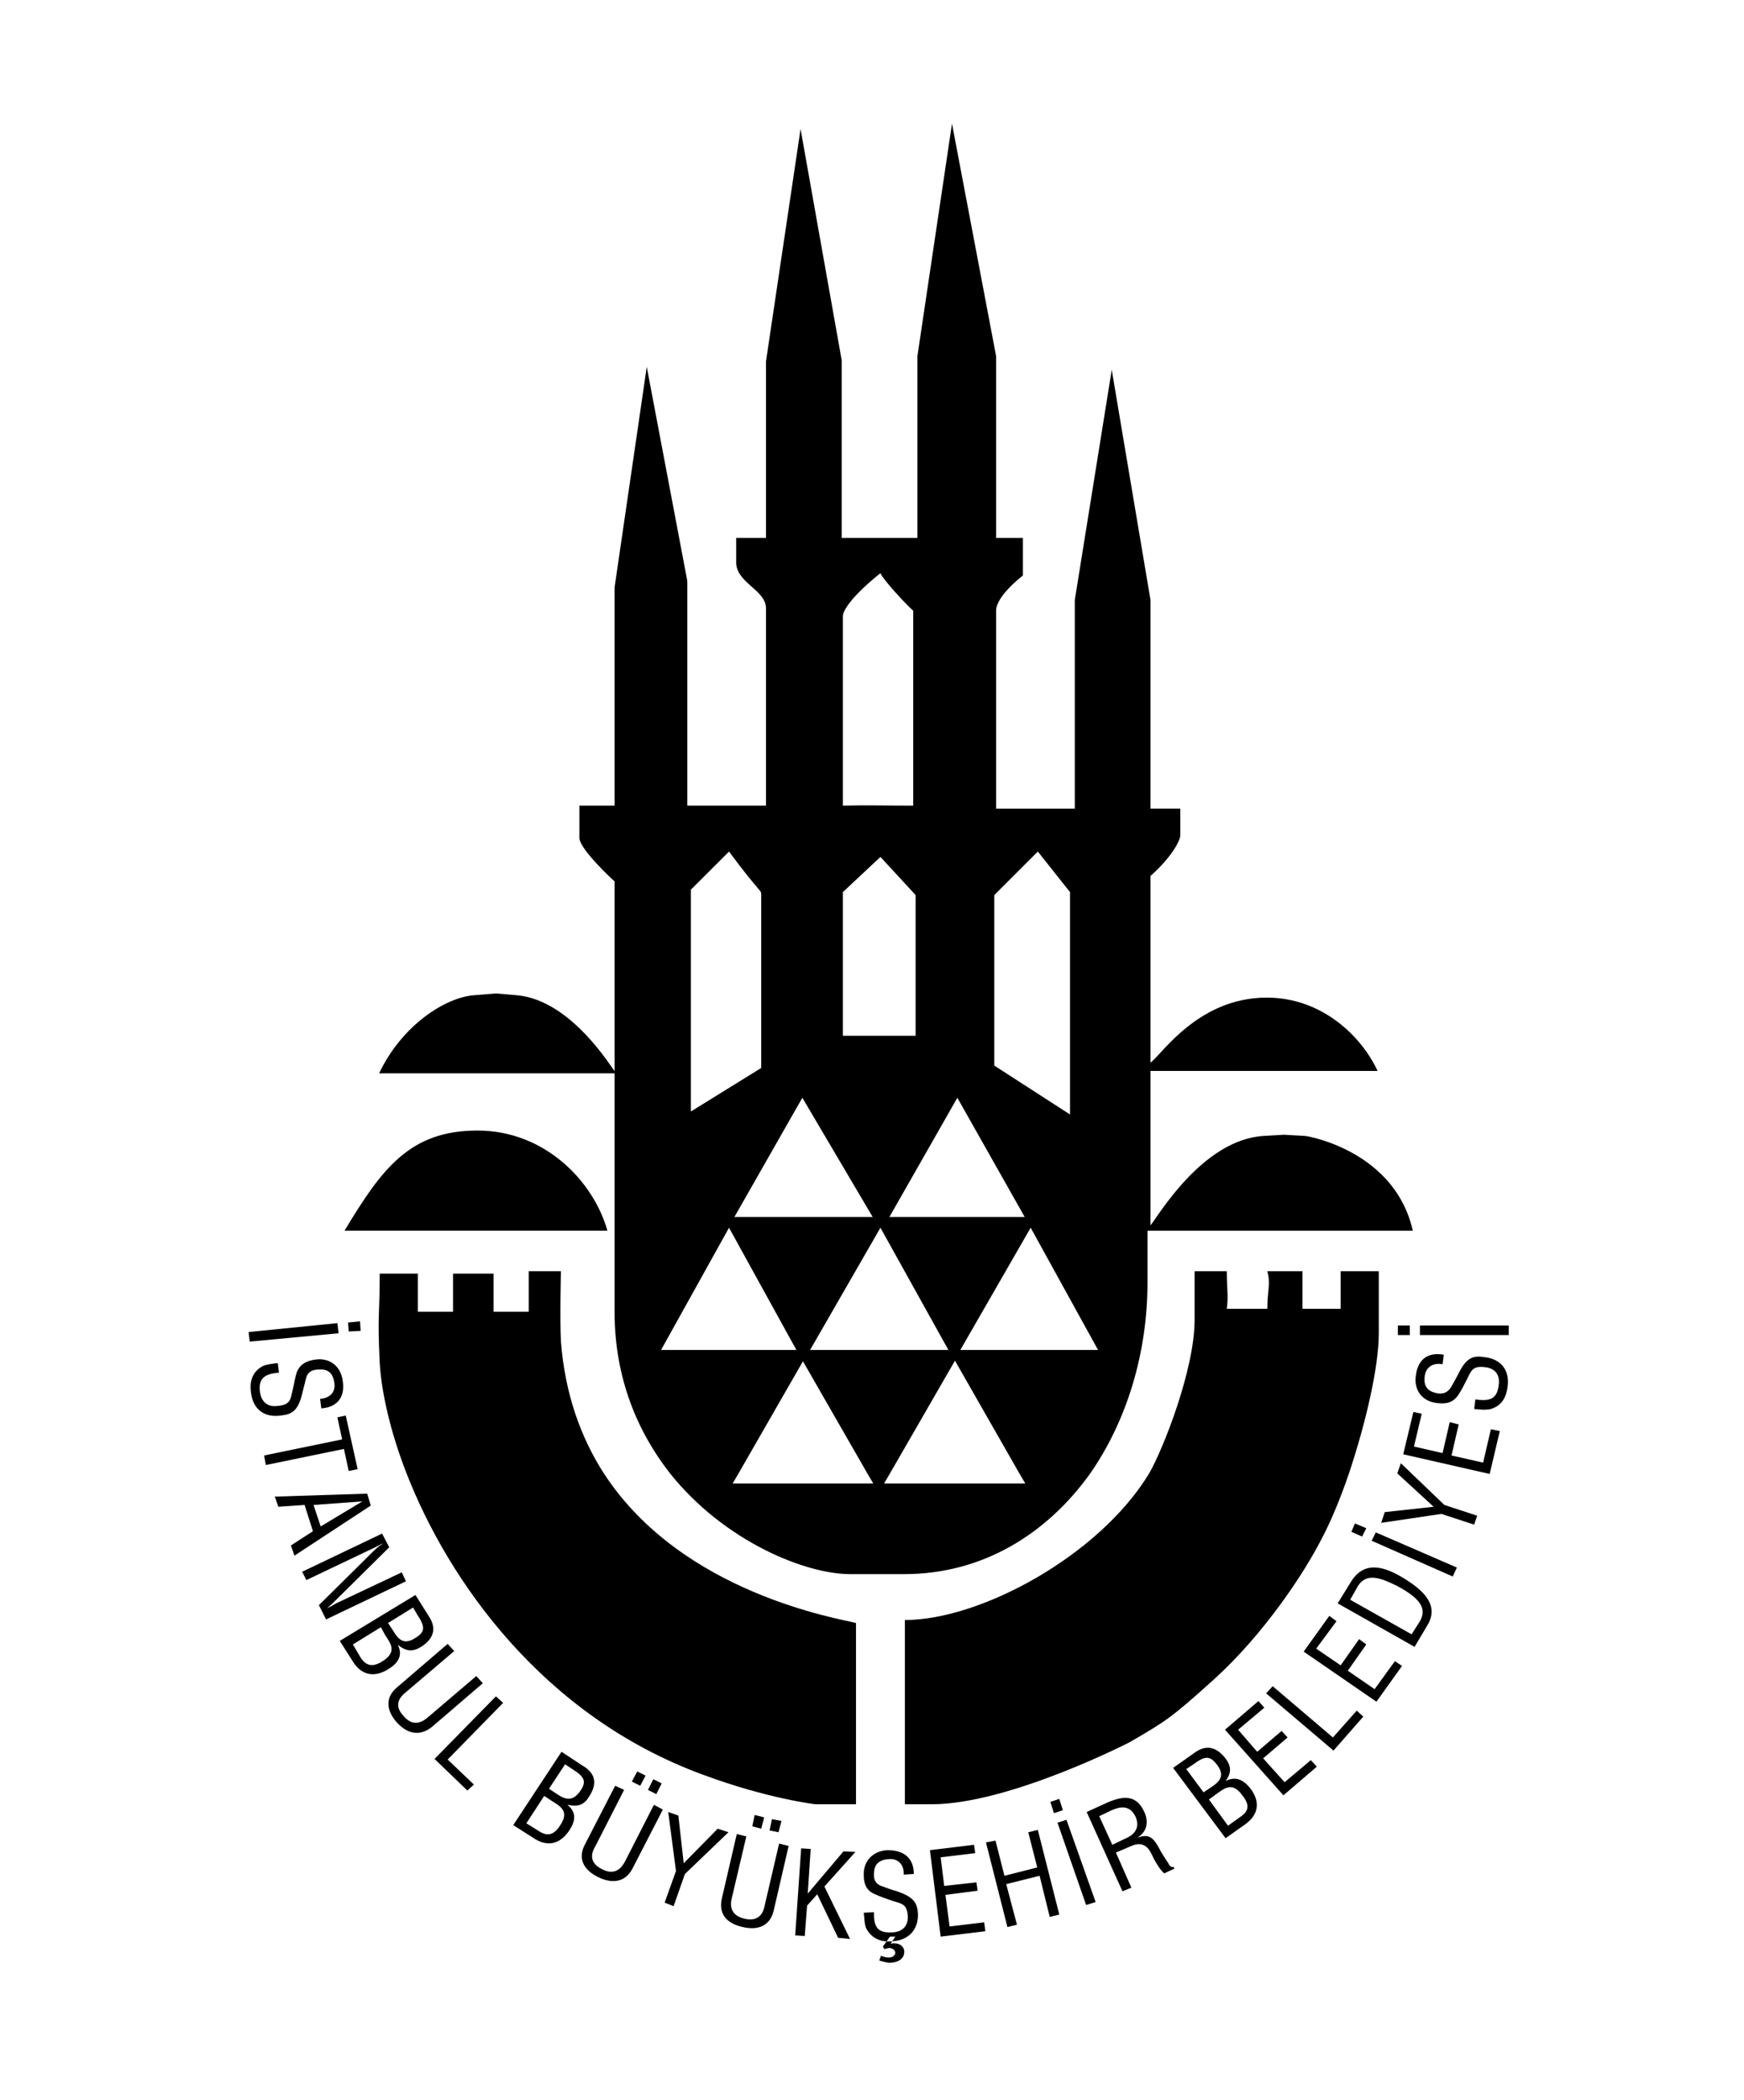 <?xml version="1.0" encoding="UTF-8"?>
<!-- Generator: Adobe Illustrator 14.0.0, SVG Export Plug-In . SVG Version: 6.00 Build 43363)  -->
<!DOCTYPE svg PUBLIC "-//W3C//DTD SVG 1.1//EN" "http://www.w3.org/Graphics/SVG/1.1/DTD/svg11.dtd">
<svg version="1.1" id="Ebene_1" xmlns="http://www.w3.org/2000/svg" xmlns:xlink="http://www.w3.org/1999/xlink" x="0px" y="0px" width="166.667px" height="200.667px" viewBox="0 0 166.667 200.667" enable-background="new 0 0 166.667 200.667" xml:space="preserve">
<g>
	<path fill-rule="evenodd" clip-rule="evenodd" d="M144.185,126.66h-8.488v0.912h8.488V126.66L144.185,126.66z M134.728,126.66   h-1.139v0.912h1.139V126.66L134.728,126.66z"/>
	<path fill-rule="evenodd" clip-rule="evenodd" d="M23.868,128.199l8.488-0.798l-0.114-0.969l-8.488,0.854L23.868,128.199   L23.868,128.199z M33.324,127.23l1.14-0.058l-0.057-0.911l-1.14,0.114L33.324,127.23L33.324,127.23z"/>
	<path fill-rule="evenodd" clip-rule="evenodd" d="M30.704,134.579c1.595-0.113,2.278-1.14,2.051-2.62   c-0.171-1.367-1.196-2.222-2.563-2.051c-0.854,0.113-1.481,0.398-1.823,1.196c-0.171,0.513-0.285,1.253-0.398,1.709   c-0.229,0.911-0.171,1.424-1.481,1.538c-0.969,0.114-1.538-0.456-1.652-1.367c-0.171-1.367,0.57-1.709,1.823-1.823l-0.114-0.911   c-0.455,0.057-1.139,0.113-1.538,0.342c-1.025,0.626-1.139,1.595-1.025,2.449c0.171,1.596,1.254,2.449,2.849,2.222   c1.082-0.114,1.652-0.455,2.051-2.107c0.114-0.456,0.228-0.912,0.342-1.367c0.114-0.57,0.456-0.854,1.025-0.912   c0.684-0.057,1.538-0.057,1.709,1.311c0.114,0.911-0.513,1.424-1.367,1.481L30.704,134.579L30.704,134.579z"/>
	<polygon fill-rule="evenodd" clip-rule="evenodd" points="32.242,135.434 32.698,137.542 25.235,139.08 25.406,139.991    32.869,138.453 33.324,140.561 34.178,140.39 33.04,135.263 32.242,135.434  "/>
	<path fill-rule="evenodd" clip-rule="evenodd" d="M26.26,143.011l0.342,0.968l2.506-0.171l0.798,2.507l-2.107,1.367l0.342,0.969   l7.292-4.785l-0.342-1.14L26.26,143.011L26.26,143.011z M30.647,145.859l-0.685-2.052l4.672-0.342l0,0L30.647,145.859   L30.647,145.859z"/>
	<path fill-rule="evenodd" clip-rule="evenodd" d="M32.127,153.208c-0.284,0.171-0.569,0.342-0.854,0.456l0,0   c0.342-0.285,0.513-0.456,0.741-0.684l5.184-5.128l-0.684-1.31l-7.634,3.646l0.398,0.798l6.096-2.905   c0.399-0.171,0.798-0.399,1.14-0.57h0.057c-0.455,0.285-0.74,0.57-1.025,0.854l-5.069,5.014l0.683,1.367l7.635-3.646l-0.399-0.855   L32.127,153.208L32.127,153.208z"/>
	<path fill-rule="evenodd" clip-rule="evenodd" d="M33.666,158.677c0.798,1.367,2.051,1.709,3.476,0.798   c0.854-0.513,1.367-1.254,0.911-2.222v-0.057c0.854,0.683,1.481,0.626,2.279,0.113c1.025-0.684,1.48-1.652,0.626-2.905   l-1.253-1.994l-7.235,4.387L33.666,158.677L33.666,158.677z M39.476,153.606l0.399,0.684c0.798,1.196,0.74,1.652-0.171,2.222   c-1.082,0.685-1.596,0.229-2.165-0.74l-0.455-0.684L39.476,153.606L39.476,153.606z M33.723,157.139l2.677-1.652l0.399,0.741   c0.513,0.797,1.196,1.595-0.229,2.507c-0.911,0.569-1.538,0.513-2.107-0.343L33.723,157.139L33.723,157.139z"/>
	<path fill-rule="evenodd" clip-rule="evenodd" d="M37.938,161.24c-1.139,0.969-1.024,2.165-0.057,3.305   c1.025,1.14,2.222,1.424,3.418,0.455l4.843-4.158l-0.627-0.684l-4.614,3.931c-0.456,0.398-1.367,1.025-2.336-0.114   c-1.025-1.082-0.284-1.88,0.229-2.278l4.614-3.931l-0.627-0.684L37.938,161.24L37.938,161.24z"/>
	<polygon fill-rule="evenodd" clip-rule="evenodd" points="44.661,171.096 45.288,170.526 42.781,168.134 48.079,162.722    47.395,162.095 41.528,168.076 44.661,171.096  "/>
	<path fill-rule="evenodd" clip-rule="evenodd" d="M50.927,175.597c1.311,0.911,2.563,0.684,3.475-0.684   c0.57-0.854,0.741-1.709-0.171-2.45h0.058c1.025,0.229,1.595-0.057,2.051-0.854c0.684-1.082,0.684-2.107-0.684-2.905l-1.994-1.31   l-4.614,7.007L50.927,175.597L50.927,175.597z M54.003,168.59l0.684,0.455c1.196,0.741,1.367,1.196,0.798,2.051   c-0.74,1.083-1.425,0.912-2.336,0.285l-0.684-0.456L54.003,168.59L54.003,168.59z M50.3,174.229l1.709-2.621l0.684,0.456   c0.798,0.513,1.767,0.969,0.855,2.336c-0.57,0.911-1.197,1.14-2.051,0.569L50.3,174.229L50.3,174.229z"/>
	<path fill-rule="evenodd" clip-rule="evenodd" d="M60.897,169.273l-0.513,0.968l0.798,0.399l0.513-0.969L60.897,169.273   L60.897,169.273z M62.72,171.438l0.513-1.025l-0.798-0.398l-0.513,1.025L62.72,171.438L62.72,171.438z M55.883,176.28   c-0.684,1.311-0.113,2.393,1.254,3.076s2.62,0.513,3.304-0.798l2.905-5.64l-0.854-0.456l-2.734,5.355   c-0.284,0.569-0.911,1.481-2.222,0.798c-1.367-0.684-0.969-1.652-0.627-2.223l2.735-5.354l-0.855-0.398L55.883,176.28   L55.883,176.28z"/>
	<polygon fill-rule="evenodd" clip-rule="evenodd" points="64.828,173.489 63.859,173.146 64.6,178.787 63.517,181.807    64.372,182.148 65.455,179.071 69.613,175.084 68.587,174.742 65.34,178.046 64.828,173.489  "/>
	<path fill-rule="evenodd" clip-rule="evenodd" d="M72.12,173.432l-0.228,1.082l0.854,0.229l0.284-1.082L72.12,173.432   L72.12,173.432z M74.399,175.084l0.284-1.082l-0.911-0.171l-0.229,1.082L74.399,175.084L74.399,175.084z M68.986,181.407   c-0.342,1.481,0.456,2.393,1.994,2.734c1.481,0.342,2.621-0.113,2.963-1.595l1.424-6.153l-0.911-0.228l-1.367,5.868   c-0.114,0.626-0.456,1.652-1.938,1.311c-1.48-0.343-1.367-1.425-1.196-2.052l1.367-5.811l-0.911-0.228L68.986,181.407   L68.986,181.407z"/>
	<polygon fill-rule="evenodd" clip-rule="evenodd" points="76.905,184.996 77.132,182.091 78.101,181.009 80.095,185.167    81.235,185.281 78.785,180.269 81.748,176.964 80.608,176.907 77.19,180.951 77.475,176.679 76.563,176.622 75.994,184.939    76.905,184.996  "/>
	<path fill-rule="evenodd" clip-rule="evenodd" d="M87.331,179.071c0-1.538-0.969-2.278-2.507-2.278   c-1.367,0.057-2.336,1.025-2.278,2.393c0,0.798,0.228,1.481,1.082,1.823c0.456,0.228,1.196,0.455,1.651,0.626   c0.912,0.285,1.425,0.285,1.482,1.539c0,0.968-0.627,1.48-1.596,1.48c-1.425,0.057-1.652-0.684-1.652-1.937l-0.968,0.057   c0.057,0.399,0.057,1.083,0.228,1.481c0.569,1.082,1.538,1.311,2.393,1.253c1.596-0.057,2.563-1.025,2.563-2.563   c-0.057-1.139-0.398-1.652-1.994-2.222c-0.456-0.114-0.911-0.285-1.367-0.455c-0.569-0.171-0.854-0.513-0.854-1.083   c0-0.627,0.114-1.481,1.481-1.538c0.911-0.057,1.425,0.627,1.367,1.481L87.331,179.071L87.331,179.071z M84.539,186.25   c0.229-0.058,0.456-0.171,0.684-0.058c0.342,0.114,0.399,0.456,0.285,0.57c-0.114,0.171-0.229,0.284-0.569,0.284   c-0.285,0-0.513-0.057-0.741-0.171l-0.171,0.456c0.285,0.114,0.627,0.171,0.912,0.228c0.74,0,1.481-0.284,1.481-1.082   c-0.058-0.798-0.969-0.854-1.312-0.74l0.456-0.684h-0.513l-0.684,0.968L84.539,186.25L84.539,186.25z"/>
	<polygon fill-rule="evenodd" clip-rule="evenodd" points="94.167,184.54 94.052,183.687 90.749,184.085 90.35,181.065    93.426,180.667 93.312,179.869 90.236,180.211 89.894,177.477 93.199,177.078 93.084,176.28 88.869,176.793 89.894,185.054    94.167,184.54  "/>
	<polygon fill-rule="evenodd" clip-rule="evenodd" points="97.186,183.914 96.161,180.04 99.351,179.242 100.319,183.174    101.231,182.945 99.18,174.855 98.268,175.084 99.123,178.445 95.99,179.242 95.135,175.882 94.224,176.053 96.275,184.142    97.186,183.914  "/>
	<path fill-rule="evenodd" clip-rule="evenodd" d="M104.706,181.749l-2.791-7.861l-0.854,0.284l2.734,7.862L104.706,181.749   L104.706,181.749z M101.573,172.976l-0.342-1.082l-0.854,0.285l0.342,1.082L101.573,172.976L101.573,172.976z"/>
	<path fill-rule="evenodd" clip-rule="evenodd" d="M106.643,177.021l1.48-0.627c1.026-0.455,1.596,0.058,1.938,0.798   c0.228,0.513,0.74,1.425,1.196,1.823l0.969-0.456l-0.058-0.171c-0.228,0.114-0.455-0.171-0.513-0.342   c-0.342-0.513-0.684-1.025-0.968-1.595c-0.57-0.969-0.969-1.196-1.994-0.854l0,0c0.854-0.513,1.082-1.367,0.74-2.279   c-0.74-1.822-1.993-1.766-3.589-1.082l-1.994,0.911l3.419,7.577l0.854-0.342L106.643,177.021L106.643,177.021z M105.047,173.546   l1.196-0.57c0.57-0.228,1.652-0.684,2.279,0.627c0.569,1.311-0.513,1.88-0.911,2.051l-1.311,0.627L105.047,173.546L105.047,173.546   z"/>
	<path fill-rule="evenodd" clip-rule="evenodd" d="M118.891,174.4c1.367-0.911,1.595-2.165,0.627-3.476   c-0.627-0.797-1.367-1.253-2.393-0.74l0,0c0.626-0.854,0.513-1.481-0.058-2.222c-0.798-0.969-1.766-1.367-3.019-0.398l-1.938,1.367   l5.014,6.722L118.891,174.4L118.891,174.4z M113.365,169.045l0.685-0.455c1.139-0.854,1.595-0.798,2.221,0   c0.798,1.025,0.399,1.595-0.569,2.222l-0.684,0.455L113.365,169.045L113.365,169.045z M117.353,174.457l-1.823-2.506l0.627-0.456   c0.798-0.57,1.595-1.311,2.563,0.057c0.684,0.854,0.684,1.481-0.171,2.051L117.353,174.457L117.353,174.457z"/>
	<polygon fill-rule="evenodd" clip-rule="evenodd" points="125.841,168.817 125.272,168.19 122.765,170.299 120.714,168.02    123.049,166.025 122.48,165.399 120.144,167.394 118.321,165.285 120.828,163.178 120.258,162.551 117.068,165.285    122.651,171.552 125.841,168.817  "/>
	<polygon fill-rule="evenodd" clip-rule="evenodd" points="130.285,164.032 129.658,163.462 127.379,166.025 121.625,161.127    120.999,161.81 127.436,167.279 130.285,164.032  "/>
	<polygon fill-rule="evenodd" clip-rule="evenodd" points="133.988,159.189 133.304,158.734 131.367,161.411 128.803,159.646    130.57,157.139 129.886,156.626 128.12,159.133 125.785,157.538 127.721,154.917 127.038,154.404 124.587,157.822 131.539,162.607    133.988,159.189  "/>
	<path fill-rule="evenodd" clip-rule="evenodd" d="M136.437,155.259c1.14-1.937-0.513-3.361-2.278-4.443   c-1.766-1.083-3.816-1.823-5.127,0.456l-1.196,1.937l7.349,4.159L136.437,155.259L136.437,155.259z M129.032,152.866l0.74-1.311   c0.798-1.253,2.051-0.854,3.76,0c2.222,1.196,2.849,2.165,2.165,3.361l-0.798,1.253L129.032,152.866L129.032,152.866z"/>
	<path fill-rule="evenodd" clip-rule="evenodd" d="M139.229,149.79l-7.748-3.361l-0.398,0.798l7.748,3.418L139.229,149.79   L139.229,149.79z M130.57,146.03l-1.083-0.456l-0.342,0.798l1.026,0.455L130.57,146.03L130.57,146.03z"/>
	<polygon fill-rule="evenodd" clip-rule="evenodd" points="132.335,144.492 131.994,145.517 137.748,144.663 140.881,145.688    141.166,144.834 138.033,143.808 133.874,139.82 133.532,140.789 137.007,143.979 132.335,144.492  "/>
	<polygon fill-rule="evenodd" clip-rule="evenodd" points="143.331,136.744 142.476,136.573 141.736,139.764 138.716,139.08    139.4,136.117 138.545,135.89 137.862,138.852 135.127,138.226 135.868,135.092 135.07,134.921 134.102,138.966 142.362,140.846    143.331,136.744  "/>
	<path fill-rule="evenodd" clip-rule="evenodd" d="M137.976,129.452c-1.596-0.285-2.507,0.513-2.678,2.051   c-0.171,1.367,0.626,2.393,1.993,2.563c0.854,0.114,1.539,0,2.051-0.74c0.285-0.399,0.627-1.083,0.855-1.538   c0.398-0.798,0.513-1.311,1.766-1.14c0.969,0.113,1.424,0.798,1.253,1.766c-0.17,1.367-0.968,1.481-2.222,1.311l-0.113,0.912   c0.455,0.057,1.139,0.113,1.595,0c1.14-0.342,1.481-1.254,1.595-2.108c0.229-1.595-0.626-2.678-2.222-2.849   c-1.082-0.171-1.709,0.058-2.449,1.538c-0.229,0.456-0.456,0.854-0.684,1.254c-0.285,0.513-0.684,0.74-1.254,0.684   c-0.626-0.114-1.48-0.342-1.31-1.652c0.113-0.911,0.854-1.311,1.709-1.14L137.976,129.452L137.976,129.452z"/>
	<path fill-rule="evenodd" clip-rule="evenodd" d="M57.707,140.789c7.52,11.564,22.674,13.9,24.098,14.299v17.318H77.93   c0,0-4.558-0.513-10.824-2.849c-15.153-5.583-24.211-18.4-28.256-28.769c-1.596-4.102-2.393-7.805-2.563-10.539   c-0.229-4.843,0-4.33,0-8.546h3.646v3.646h3.361v-3.646h3.874v3.646h3.361v-3.874h3.076c0,0-0.114,4.558,0,6.723   C54.003,133.269,55.542,137.428,57.707,140.789L57.707,140.789z M64.03,140.789c-3.076-3.931-5.298-9.059-5.298-15.438v-22.788   H36.229c2.165-4.557,6.267-7.234,9.059-7.462l2.107-0.171l1.994,0.171c5.241,0.456,9.115,7.064,9.343,7.235V84.219   c-0.398-0.342-3.361-3.133-3.361-4.158v-3.077h3.361v-20.85l3.076-21.079l3.874,20.452v21.477c3.304,0,4.443,0,7.52,0V58.127   c0-1.766-2.905-2.45-2.848-4.443v-2.279h2.848V34.542l3.305-22.218l3.931,22.104v16.977h7.235V34.03l3.305-22.218l4.215,22.218   v17.375h2.563v3.589c0,0-2.563,1.937-2.563,3.361v18.914h7.521V57.33l3.531-21.99l3.703,21.99v19.938h2.849v2.564   c0,0.399-0.684,1.937-2.849,3.874v17.831c1.025-0.684,4.501-6.209,11.109-6.209c5.298,0,9.058,3.703,10.596,7.007h-21.705v14.755   c0.684-0.798,4.956-8.203,10.824-8.545l1.937-0.114l1.994,0.114c0.684,0.057,8.659,1.651,10.312,9.058h-25.351v4.899   c0,6.836-1.994,13.273-5.47,18.287c-4.158,5.811-10.312,9.627-17.773,9.627h-5.185C76.961,150.416,69.214,147.283,64.03,140.789   L64.03,140.789z M97.414,140.789l-6.152-10.768l-6.21,10.768l-0.569,0.968h13.502L97.414,140.789L97.414,140.789z M82.887,140.789   l-6.153-10.71l-6.152,10.71l-0.569,0.968h13.444L82.887,140.789L82.887,140.789z M109.804,140.817   c1.396-2.421,4.358-9.998,4.358-14.669v-4.672h3.076c0,1.481,0.171,2.507,0,3.589h3.874c0-1.823,0.342-2.336,0-3.589h3.361   c0,0.968,0,3.247,0,3.589h3.646v-3.589h3.646v5.925c0,3.247-1.253,8.603-2.849,13.388c-0.798,2.335-1.709,4.557-2.62,6.267   c-1.71,3.36-5.583,9.172-10.312,13.444c-4.045,3.646-4.501,3.931-8.033,5.981c0,0-11.507,5.925-18.913,5.925h-2.563v-17.604   C93.71,154.803,105.047,148.65,109.804,140.817L109.804,140.817z M84.14,54.766c0.171,0.513,2.393,2.962,3.133,3.589v18.629   c-2.734,0-4.443-0.057-6.722,0V58.868C80.551,58.412,81.235,57.102,84.14,54.766L84.14,54.766z M69.67,81.371   c3.076,4.159,3.076,3.589,3.076,4.159v16.521c-6.723,4.159,0,0-6.723,4.159V85.017C69.67,81.371,66.024,85.017,69.67,81.371   L69.67,81.371z M99.18,81.371c3.076,3.874,0,0,3.076,3.874v21.249c-7.235-4.671,0,0-7.235-4.671V85.529   C99.18,81.371,95.021,85.529,99.18,81.371L99.18,81.371z M84.14,81.883c3.361,3.646,0,0,3.361,3.646v13.444c-3.02,0-0.057,0-6.95,0   V85.244C84.14,81.883,80.551,85.244,84.14,81.883L84.14,81.883z M76.677,104.898c6.722,11.394,0,0,6.722,11.394H70.183   L76.677,104.898L76.677,104.898z M91.489,104.898l6.438,11.394H84.995C84.995,116.292,84.995,116.292,91.489,104.898   L91.489,104.898z M45.629,108.031c6.494,0,11.108,4.9,12.419,9.571H32.925C36.514,111.621,39.192,108.031,45.629,108.031   L45.629,108.031z M69.67,117.317l6.438,11.679h-13.16h0.228L69.67,117.317L69.67,117.317z M84.14,117.317l6.494,11.679H77.417   L84.14,117.317L84.14,117.317z M98.497,117.317l6.438,11.679h-13.16L98.497,117.317L98.497,117.317z"/>
</g>
</svg>